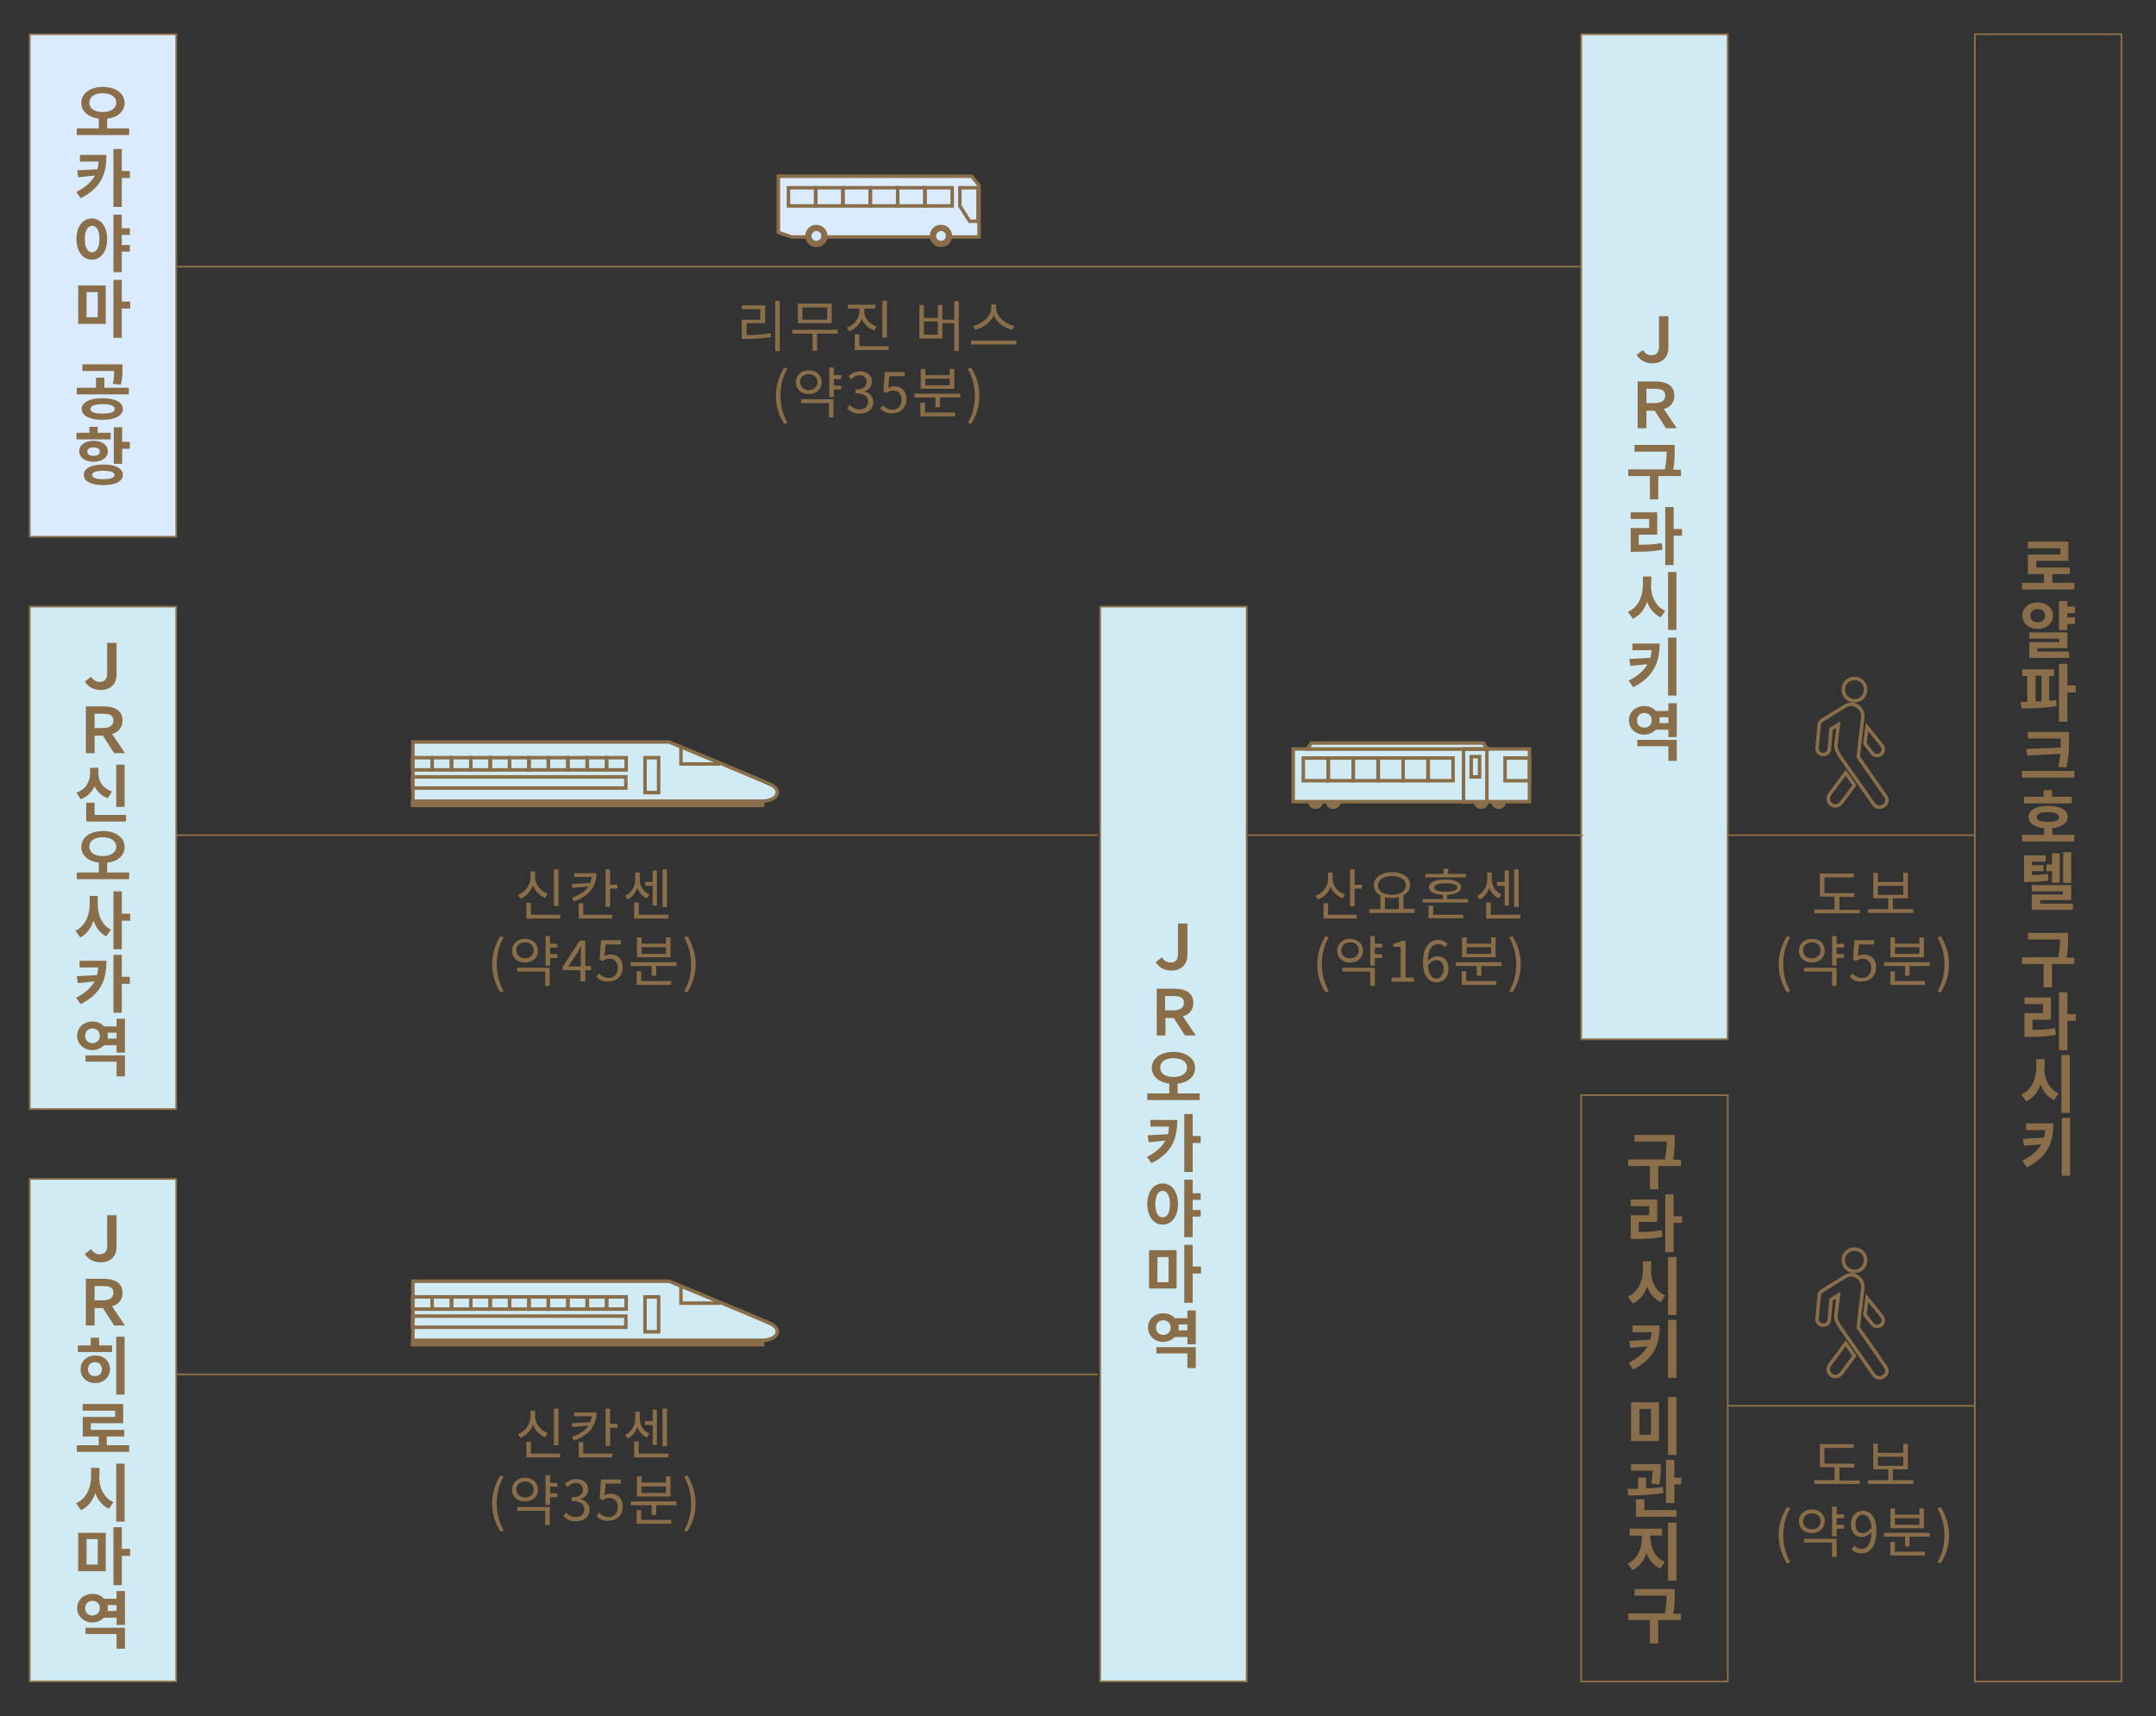 <?xml version="1.0" encoding="utf-8"?>
<!-- Generator: Adobe Illustrator 24.3.0, SVG Export Plug-In . SVG Version: 6.00 Build 0)  -->
<svg version="1.1" id="レイヤー_1" xmlns="http://www.w3.org/2000/svg" xmlns:xlink="http://www.w3.org/1999/xlink" x="0px"
	 y="0px" viewBox="0 0 617.7 491.8" style="enable-background:new 0 0 617.7 491.8;" xml:space="preserve">
<rect x="0" y="0" width="617.7" height="491.8" fill="#333333" stroke="none"/>
<style type="text/css">
	.st0{fill:#D0EBF3;stroke:#8A6E49;stroke-width:0.5;stroke-miterlimit:10;}
	.st1{fill:#DBEBFF;stroke:#8A6E49;stroke-width:0.5;stroke-miterlimit:10;}
	.st2{fill:#8A6E49;}
	.st3{fill:none;stroke:#8A6E49;stroke-width:0.5;stroke-miterlimit:10;}
	.st4{fill:#D0EBF3;stroke:#8A6E49;stroke-miterlimit:10;}
	.st5{fill:none;stroke:#8A6E49;stroke-miterlimit:10;}
	.st6{fill:#8A6E49;stroke:#8A6E49;stroke-miterlimit:10;}
	.st7{fill:#DBEBFF;stroke:#8A6E49;stroke-miterlimit:10;}
	.st8{fill:#FFFFFF;}
	.st9{fill:#D0EBFF;}
</style>
<rect x="453" y="9.8" class="st0" width="42" height="288"/>
<rect x="8.5" y="9.8" class="st1" width="42" height="144"/>
<g>
	<path class="st2" d="M37,36.8v1.9h-15v-1.9h6.3V34c-2.9-0.4-5-2-5-4.5c0-2.8,2.6-4.6,6.2-4.6c3.5,0,6.2,1.8,6.2,4.6
		c0,2.5-2.1,4.2-5,4.5v2.8H37z M29.4,32.1c2.3,0,3.9-1,3.9-2.7c0-1.7-1.6-2.7-3.9-2.7c-2.3,0-3.8,1-3.8,2.7
		C25.6,31.2,27.2,32.1,29.4,32.1z"/>
	<path class="st2" d="M30.5,44.3c0,5.1-1.2,9.4-7.4,12.5L21.9,55c2.7-1.4,4.3-2.9,5.3-4.7l-4.8,0.5l-0.3-2l5.8-0.3
		c0.2-0.7,0.3-1.4,0.3-2.2h-5.3v-1.9H30.5z M37.2,51h-2.3v8.3h-2.4V42.7h2.4v6.3h2.3V51z"/>
	<path class="st2" d="M30.7,68.5c0,3.7-1.9,5.9-4.4,5.9c-2.5,0-4.4-2.3-4.4-5.9c0-3.6,1.8-5.9,4.4-5.9
		C28.9,62.6,30.7,64.9,30.7,68.5z M28.5,68.5c0-2.4-0.8-3.8-2.1-3.8c-1.2,0-2.1,1.3-2.1,3.8c0,2.5,0.8,3.8,2.1,3.8
		C27.6,72.3,28.5,71,28.5,68.5z M34.9,67.3v2.9h2.3v1.9h-2.3v5.9h-2.4V61.5h2.4v3.9h2.3v1.9H34.9z"/>
	<path class="st2" d="M22.4,81.8h7.9v11h-7.9V81.8z M24.8,90.9H28v-7.2h-3.2V90.9z M37.3,88.4h-2.4v8.4h-2.4V80.2h2.4v6.2h2.4V88.4z
		"/>
	<path class="st2" d="M36.9,111.1v1.9H22v-1.9h5.5v-2.9h2.4v2.9H36.9z M35.2,117.2c0,1.9-2.3,3.1-5.9,3.1c-3.6,0-5.9-1.2-5.9-3.1
		c0-1.9,2.3-3.1,5.9-3.1C32.9,114.1,35.2,115.2,35.2,117.2z M32.3,110c0.4-1.5,0.4-2.6,0.4-3.7h-9.1v-1.9h11.5v1.4
		c0,1.3,0,2.7-0.5,4.4L32.3,110z M32.9,117.2c0-0.9-1.3-1.4-3.5-1.4c-2.2,0-3.5,0.5-3.5,1.4c0,0.9,1.3,1.3,3.5,1.3
		C31.6,118.5,32.9,118.1,32.9,117.2z"/>
	<path class="st2" d="M31.7,125.9h-9.8V124h3.7v-1.7H28v1.7h3.7V125.9z M26.8,132.3c-2.4,0-4.1-1.2-4.1-3c0-1.8,1.7-3,4.1-3
		c2.4,0,4.1,1.2,4.1,3C30.9,131.2,29.2,132.3,26.8,132.3z M35.2,136.1c0,1.8-2.1,2.9-5.6,2.9s-5.6-1.1-5.6-2.9c0-1.9,2.1-3,5.6-3
		S35.2,134.2,35.2,136.1z M26.8,130.6c1.1,0,1.8-0.4,1.8-1.2s-0.7-1.2-1.8-1.2c-1.1,0-1.8,0.4-1.8,1.2S25.8,130.6,26.8,130.6z
		 M32.8,136.1c0-0.8-1.1-1.2-3.2-1.2s-3.2,0.4-3.2,1.2c0,0.8,1.1,1.2,3.2,1.2S32.8,136.9,32.8,136.1z M37.2,126.7v1.9H35v4.3h-2.4
		v-10.5H35v4.2H37.2z"/>
</g>
<g>
	<rect x="315.2" y="173.8" class="st0" width="42" height="308"/>
	<g>
		<path class="st2" d="M335.7,278.1c-2.2,0-3.6-0.9-4.6-2.4l1.8-1.4c0.6,1,1.5,1.5,2.4,1.5c1.3,0,2.2-0.6,2.2-2.4v-8.8h2.7v9.1
			C340.2,276,338.7,278.1,335.7,278.1z"/>
		<path class="st2" d="M339.5,296.7l-3.2-5h-2.4v5h-2.5v-13.4h4.9c3.2,0,5.6,1,5.6,4.1c0,2-1.2,3.3-3,3.8l3.7,5.5H339.5z
			 M333.8,289.5h2.2c2.1,0,3.2-0.7,3.2-2.2c0-1.5-1.1-1.9-3.2-1.9h-2.2V289.5z"/>
		<path class="st2" d="M343.7,313.3v1.9h-15v-1.9h6.3v-2.8c-2.9-0.4-5-2-5-4.5c0-2.8,2.6-4.6,6.2-4.6c3.5,0,6.2,1.8,6.2,4.6
			c0,2.5-2.1,4.2-5,4.5v2.8H343.7z M336.2,308.6c2.3,0,3.9-1,3.9-2.7s-1.6-2.7-3.9-2.7c-2.3,0-3.8,1-3.8,2.7
			S333.9,308.6,336.2,308.6z"/>
		<path class="st2" d="M337.3,320.8c0,5.1-1.2,9.4-7.4,12.5l-1.3-1.8c2.7-1.4,4.3-2.9,5.3-4.7l-4.8,0.5l-0.3-2l5.8-0.3
			c0.2-0.7,0.3-1.4,0.3-2.2h-5.3v-1.9H337.3z M344,327.5h-2.3v8.3h-2.4v-16.6h2.4v6.3h2.3V327.5z"/>
		<path class="st2" d="M337.5,345c0,3.7-1.9,5.9-4.4,5.9c-2.5,0-4.4-2.3-4.4-5.9c0-3.6,1.8-5.9,4.4-5.9
			C335.7,339.1,337.5,341.4,337.5,345z M335.2,345c0-2.4-0.8-3.8-2.1-3.8c-1.2,0-2.1,1.3-2.1,3.8c0,2.5,0.8,3.8,2.1,3.8
			C334.4,348.8,335.2,347.5,335.2,345z M341.7,343.8v2.9h2.3v1.9h-2.3v5.9h-2.4V338h2.4v3.9h2.3v1.9H341.7z"/>
		<path class="st2" d="M329.2,358.2h7.9v11h-7.9V358.2z M331.6,367.4h3.2v-7.2h-3.2V367.4z M344.1,364.9h-2.4v8.4h-2.4v-16.6h2.4
			v6.2h2.4V364.9z"/>
		<path class="st2" d="M342.6,375.4v9.8h-2.4v-2.1h-3.6c-0.8,0.8-2,1.4-3.3,1.4c-2.4,0-4.4-1.7-4.4-4.1c0-2.4,1.9-4.1,4.4-4.1
			c1.3,0,2.5,0.5,3.3,1.4h3.6v-2.2H342.6z M335.4,380.4c0-1.3-0.9-2.1-2.1-2.1c-1.2,0-2.1,0.8-2.1,2.1c0,1.3,0.9,2.1,2.1,2.1
			C334.5,382.5,335.4,381.7,335.4,380.4z M331.3,386h11.3v6h-2.4v-4.2h-8.9V386z M340.2,381.2v-1.7h-2.6c0.1,0.3,0.1,0.5,0.1,0.8
			c0,0.3,0,0.6-0.1,0.9H340.2z"/>
	</g>
</g>
<g>
	<g>
		<path class="st2" d="M481.5,334.1h-6.4v6.7h-2.4v-6.7h-6.2v-1.9H477c0.4-2.1,0.5-3.7,0.5-5.1h-9.2v-1.9h11.5v1.5
			c0,1.5,0,3.2-0.4,5.6h2.2V334.1z"/>
		<path class="st2" d="M469.6,353c2.4,0,4.3-0.1,6.5-0.5l0.2,1.9c-2.5,0.5-4.8,0.6-7.7,0.6h-1.4v-6.8h5.3v-2.6h-5.3v-1.9h7.6v6.4
			h-5.3V353z M481.9,350.4h-2.4v8.4h-2.4v-16.6h2.4v6.3h2.4V350.4z"/>
		<path class="st2" d="M473,363.9c0,3.1,1.3,6.1,4.1,7.3l-1.3,1.9c-1.9-0.9-3.2-2.5-3.9-4.5c-0.7,2.2-2.1,4-4.1,4.9l-1.4-2
			c2.9-1.2,4.3-4.4,4.3-7.7v-2.4h2.4V363.9z M480.3,360.2v16.6h-2.4v-16.6H480.3z"/>
		<path class="st2" d="M475.5,379.8c0,5.1-1.4,9.5-7.6,12.6l-1.3-1.9c2.7-1.4,4.4-2.9,5.4-4.7l-4.9,0.4l-0.3-2l6-0.3
			c0.2-0.7,0.3-1.4,0.4-2.2h-5.5v-1.9H475.5z M480.3,378.2v16.6h-2.4v-16.6H480.3z"/>
		<path class="st2" d="M475.3,401.8v11.1h-8v-11.1H475.3z M469.7,403.7v7.4h3.3v-7.4H469.7z M480.3,400.3v16.6h-2.4v-16.6H480.3z"/>
		<path class="st2" d="M476.6,427.8c-3.4,0.6-7.3,0.7-10.1,0.7l-0.2-1.9c0.9,0,1.9,0,3,0v-3.2h2.3v3.1c1.6-0.1,3.3-0.2,4.8-0.4
			L476.6,427.8z M473.1,425.1c0.3-1.5,0.3-2.8,0.4-3.7h-6.2v-1.9h8.5v1c0,1.2,0,2.8-0.4,4.9L473.1,425.1z M471.1,432.7h9.2v1.9
			h-11.6v-5h2.4V432.7z M481.7,423.3v2h-2v5.4h-2.4v-12.4h2.4v5.1H481.7z"/>
		<path class="st2" d="M472.9,440.8c0,2.7,1.3,5.6,4.1,6.7l-1.3,1.9c-1.9-0.8-3.2-2.4-4-4.4c-0.7,2.2-2.1,4-4,4.9l-1.4-1.9
			c2.8-1.2,4.1-4.3,4.1-7.1v-0.9h-3.5v-2h9.3v2h-3.4V440.8z M480.3,436.3v16.6h-2.4v-16.6H480.3z"/>
		<path class="st2" d="M481.5,464.2h-6.4v6.7h-2.4v-6.7h-6.2v-1.9H477c0.4-2.1,0.5-3.7,0.5-5.1h-9.2v-1.9h11.5v1.5
			c0,1.5,0,3.2-0.4,5.6h2.2V464.2z"/>
	</g>
	<rect x="453" y="313.8" class="st3" width="42" height="168"/>
</g>
<g>
	<rect x="8.5" y="337.8" class="st0" width="42" height="144"/>
	<g>
		<path class="st2" d="M28.9,361.7c-2.2,0-3.6-0.9-4.6-2.4l1.8-1.4c0.6,1,1.5,1.5,2.4,1.5c1.3,0,2.2-0.6,2.2-2.4v-8.8h2.7v9.1
			C33.4,359.6,32,361.7,28.9,361.7z"/>
		<path class="st2" d="M32.7,379.8l-3.2-5h-2.4v5h-2.5v-13.4h4.9c3.2,0,5.6,1,5.6,4.1c0,2-1.2,3.3-3,3.8l3.7,5.5H32.7z M27.1,372.6
			h2.2c2.1,0,3.2-0.7,3.2-2.2c0-1.5-1.1-1.9-3.2-1.9h-2.2V372.6z"/>
		<path class="st2" d="M28.4,385.5h3.7v1.9h-9.8v-1.9H26v-2.2h2.4V385.5z M31.5,392.3c0,2.3-1.8,4-4.2,4c-2.4,0-4.2-1.6-4.2-4
			c0-2.3,1.8-3.9,4.2-3.9C29.7,388.3,31.5,390,31.5,392.3z M29.2,392.3c0-1.2-0.8-2-2-2c-1.2,0-2,0.8-2,2c0,1.3,0.8,2,2,2
			C28.4,394.3,29.2,393.6,29.2,392.3z M35.7,383v16.6h-2.4V383H35.7z"/>
		<path class="st2" d="M37,414.1v1.9h-15v-1.9h6.3v-2.5h-4.6V406h9.3v-1.8h-9.3v-1.9h11.6v5.5H26v1.9h9.6v1.9h-5v2.5H37z"/>
		<path class="st2" d="M28.4,423.1c0,3.1,1.3,6.1,4.1,7.3l-1.3,1.9c-1.9-0.9-3.2-2.5-3.9-4.5c-0.7,2.2-2.1,4-4.1,4.9l-1.4-2
			c2.9-1.2,4.3-4.4,4.3-7.7v-2.4h2.4V423.1z M35.7,419.4V436h-2.4v-16.6H35.7z"/>
		<path class="st2" d="M22.4,439.2h7.9v11h-7.9V439.2z M24.8,448.3H28V441h-3.2V448.3z M37.3,445.8h-2.4v8.4h-2.4v-16.6h2.4v6.2h2.4
			V445.8z"/>
		<path class="st2" d="M35.8,455.8v9.8h-2.4v-2.1h-3.6c-0.8,0.8-2,1.4-3.3,1.4c-2.4,0-4.4-1.7-4.4-4.1c0-2.4,1.9-4.1,4.4-4.1
			c1.4,0,2.5,0.5,3.3,1.4h3.6v-2.2H35.8z M28.6,460.8c0-1.3-0.9-2.1-2.1-2.1c-1.2,0-2.1,0.8-2.1,2.1c0,1.3,0.9,2.1,2.1,2.1
			C27.7,462.8,28.6,462.1,28.6,460.8z M24.5,466.4h11.3v6h-2.4v-4.2h-8.9V466.4z M33.4,461.6v-1.7h-2.6c0.1,0.3,0.1,0.5,0.1,0.8
			c0,0.3,0,0.6-0.1,0.9H33.4z"/>
	</g>
</g>
<g>
	<rect x="8.5" y="173.8" class="st0" width="42" height="144"/>
	<g>
		<path class="st2" d="M28.9,197.7c-2.2,0-3.6-0.9-4.6-2.4l1.8-1.4c0.6,1,1.5,1.5,2.4,1.5c1.3,0,2.2-0.6,2.2-2.4v-8.8h2.7v9.1
			C33.4,195.6,32,197.7,28.9,197.7z"/>
		<path class="st2" d="M32.7,215.8l-3.2-5h-2.4v5h-2.5v-13.4h4.9c3.2,0,5.6,1,5.6,4.1c0,2-1.2,3.3-3,3.8l3.7,5.5H32.7z M27.1,208.6
			h2.2c2.1,0,3.2-0.7,3.2-2.2c0-1.5-1.1-1.9-3.2-1.9h-2.2V208.6z"/>
		<path class="st2" d="M30.9,228.7c-1.8-0.6-3.1-1.9-3.8-3.4c-0.8,1.7-2.1,3-4,3.7l-1.2-1.9c2.8-0.9,3.9-3.3,3.9-5.5V220h2.4v1.6
			c0,2.2,1.2,4.3,3.9,5.2L30.9,228.7z M36.1,233.5v1.9H24.7V230h2.4v3.5H36.1z M35.7,231.2h-2.4v-12.1h2.4V231.2z"/>
		<path class="st2" d="M37,250v1.9h-15V250h6.3v-2.8c-2.9-0.4-5-2-5-4.5c0-2.8,2.6-4.6,6.2-4.6c3.5,0,6.2,1.8,6.2,4.6
			c0,2.5-2.1,4.2-5,4.5v2.8H37z M29.4,245.3c2.3,0,3.9-1,3.9-2.7s-1.6-2.7-3.9-2.7c-2.3,0-3.8,1-3.8,2.7S27.2,245.3,29.4,245.3z"/>
		<path class="st2" d="M28,259.1c0,3,1.2,6,3.8,7.3l-1.4,1.9c-1.7-0.9-2.9-2.5-3.6-4.5c-0.7,2.1-2,3.9-3.8,4.8l-1.4-1.9
			c2.8-1.3,4.1-4.5,4.1-7.6v-2.4H28V259.1z M37.3,263.8h-2.4v8.2h-2.4v-16.6h2.4v6.4h2.4V263.8z"/>
		<path class="st2" d="M30.5,275.2c0,5.1-1.2,9.4-7.4,12.5l-1.3-1.8c2.7-1.4,4.3-2.9,5.3-4.7l-4.8,0.5l-0.3-2l5.8-0.3
			c0.2-0.7,0.3-1.4,0.3-2.2h-5.3v-1.9H30.5z M37.2,281.9h-2.3v8.3h-2.4v-16.6h2.4v6.3h2.3V281.9z"/>
		<path class="st2" d="M35.8,291.8v9.8h-2.4v-2.1h-3.6c-0.8,0.8-2,1.4-3.3,1.4c-2.4,0-4.4-1.7-4.4-4.1c0-2.4,1.9-4.1,4.4-4.1
			c1.4,0,2.5,0.5,3.3,1.4h3.6v-2.2H35.8z M28.6,296.8c0-1.3-0.9-2.1-2.1-2.1c-1.2,0-2.1,0.8-2.1,2.1c0,1.3,0.9,2.1,2.1,2.1
			C27.7,298.8,28.6,298.1,28.6,296.8z M24.5,302.4h11.3v6h-2.4v-4.2h-8.9V302.4z M33.4,297.6v-1.7h-2.6c0.1,0.3,0.1,0.5,0.1,0.8
			c0,0.3,0,0.6-0.1,0.9H33.4z"/>
	</g>
</g>
<g>
	<path class="st2" d="M473.5,104.1c-2.2,0-3.6-0.9-4.6-2.4l1.8-1.4c0.6,1,1.5,1.5,2.4,1.5c1.3,0,2.2-0.6,2.2-2.4v-8.8h2.7v9.1
		C478,102,476.5,104.1,473.5,104.1z"/>
	<path class="st2" d="M477.3,122.7l-3.2-5h-2.4v5h-2.5v-13.4h4.9c3.2,0,5.6,1,5.6,4.1c0,2-1.2,3.3-3,3.8l3.7,5.5H477.3z
		 M471.7,115.5h2.2c2.1,0,3.2-0.7,3.2-2.2c0-1.5-1.1-1.9-3.2-1.9h-2.2V115.5z"/>
	<path class="st2" d="M481.5,136.4h-6.4v6.7h-2.4v-6.7h-6.2v-1.9H477c0.4-2.1,0.5-3.7,0.5-5.1h-9.2v-1.9h11.5v1.5
		c0,1.5,0,3.2-0.4,5.6h2.2V136.4z"/>
	<path class="st2" d="M469.6,156.1c2.4,0,4.3-0.1,6.5-0.5l0.2,1.9c-2.5,0.5-4.8,0.6-7.7,0.6h-1.4v-6.8h5.3v-2.6h-5.3v-1.9h7.6v6.4
		h-5.3V156.1z M481.9,153.5h-2.4v8.4h-2.4v-16.6h2.4v6.3h2.4V153.5z"/>
	<path class="st2" d="M473,167.7c0,3.1,1.3,6.1,4.1,7.3l-1.3,1.9c-1.9-0.9-3.2-2.5-3.9-4.5c-0.7,2.2-2.1,4-4.1,4.9l-1.4-2
		c2.9-1.2,4.3-4.4,4.3-7.7v-2.4h2.4V167.7z M480.3,163.9v16.6h-2.4v-16.6H480.3z"/>
	<path class="st2" d="M475.5,184.3c0,5.1-1.4,9.5-7.6,12.6l-1.3-1.9c2.7-1.3,4.4-2.9,5.4-4.7l-4.9,0.5l-0.3-2l6-0.3
		c0.2-0.7,0.3-1.4,0.4-2.2h-5.5v-1.9H475.5z M480.3,182.7v16.6h-2.4v-16.6H480.3z"/>
	<path class="st2" d="M480.4,201.4v9.8H478v-2.1h-3.6c-0.8,0.8-2,1.4-3.3,1.4c-2.4,0-4.4-1.7-4.4-4.1c0-2.4,1.9-4.1,4.4-4.1
		c1.4,0,2.5,0.5,3.3,1.4h3.6v-2.2H480.4z M473.2,206.4c0-1.3-0.9-2.1-2.1-2.1c-1.2,0-2.1,0.8-2.1,2.1c0,1.3,0.9,2.1,2.1,2.1
		C472.3,208.5,473.2,207.7,473.2,206.4z M469.1,212h11.3v6H478v-4.2h-8.9V212z M478,207.2v-1.7h-2.6c0.1,0.3,0.1,0.5,0.1,0.8
		c0,0.3,0,0.6-0.1,0.9H478z"/>
</g>
<g>
	<g>
		<path class="st2" d="M594.3,167v1.9h-15V167h6.3v-2.5H581v-5.6h9.3v-1.8H581v-1.9h11.6v5.5h-9.2v1.9h9.6v1.9h-5v2.5H594.3z"/>
		<path class="st2" d="M583.8,180.2c-2.5,0-4.4-1.6-4.4-3.8c0-2.2,1.9-3.8,4.4-3.8c2.5,0,4.4,1.6,4.4,3.8
			C588.2,178.6,586.3,180.2,583.8,180.2z M583.8,186.7h9v1.8h-11.4V184h8.6v-1h-8.6v-1.8h10.9v4.5h-8.6V186.7z M583.8,178.3
			c1.2,0,2.1-0.7,2.1-1.9c0-1.2-0.9-1.9-2.1-1.9s-2.1,0.7-2.1,1.9C581.7,177.6,582.6,178.3,583.8,178.3z M592.3,175.7v1.2h2.2v1.9
			h-2.2v1.7h-2.4v-8.3h2.4v1.6h2.2v1.9H592.3z"/>
		<path class="st2" d="M587.2,200.8c0.6-0.1,1.3-0.1,1.9-0.2l0.1,1.7c-3.4,0.6-7.1,0.7-10,0.7l-0.3-1.9c0.6,0,1.2,0,1.9,0v-7.4h-1.4
			v-1.9h9.1v1.9h-1.4V200.8z M583.2,201c0.6,0,1.1,0,1.7-0.1v-7.3h-1.7V201z M594.7,198.4h-2.4v8.4h-2.4v-16.6h2.4v6.2h2.4V198.4z"
			/>
		<path class="st2" d="M594.3,220.9v1.9h-15v-1.9H594.3z M590.4,214.2c0-0.9,0-1.8,0-2.6v0H581v-1.9h11.8v1.9c0,2.4,0,4.7-0.8,8.3
			l-2.3-0.2c0.3-1.4,0.5-2.6,0.6-3.7l-9.5,0.5l-0.3-1.9L590.4,214.2z"/>
		<path class="st2" d="M594.3,239.2v1.9h-15v-1.9h6.3v-1.9c-2.8-0.3-4.4-1.4-4.4-3.2c0-2,2.2-3.2,5.6-3.2c3.5,0,5.6,1.2,5.6,3.2
			c0,1.8-1.7,2.9-4.4,3.2v1.9H594.3z M593.6,230.2h-13.7v-1.9h5.6v-1.9h2.4v1.9h5.7V230.2z M586.7,235.5c2.1,0,3.2-0.4,3.2-1.4
			c0-0.9-1.1-1.4-3.2-1.4c-2.1,0-3.2,0.5-3.2,1.4C583.6,235.1,584.7,235.5,586.7,235.5z"/>
		<path class="st2" d="M586.9,252.3c-1.9,0.3-3.5,0.4-5.9,0.4h-1.1v-7.6h6.2v1.8h-4v1h3.4v1.7h-3.4v1.1c1.7,0,3-0.1,4.6-0.3
			L586.9,252.3z M593.9,258.9v1.8h-11.8v-4.4h8.9v-0.9h-8.9v-1.8h11.3v4.3h-8.9v1H593.9z M587.9,249.6h-1.6v-1.9h1.6v-3.2h2.2v8.4
			h-2.2V249.6z M593.4,253h-2.3v-8.8h2.3V253z"/>
		<path class="st2" d="M594.3,276.2h-6.4v6.7h-2.4v-6.7h-6.2v-1.9h10.4c0.4-2.1,0.5-3.7,0.5-5.1H581v-1.9h11.5v1.5
			c0,1.5,0,3.2-0.4,5.6h2.2V276.2z"/>
		<path class="st2" d="M582.3,295.1c2.4,0,4.3-0.1,6.5-0.5l0.2,1.9c-2.5,0.5-4.8,0.6-7.7,0.6H580v-6.8h5.3v-2.6h-5.3v-1.9h7.6v6.4
			h-5.3V295.1z M594.7,292.5h-2.4v8.4h-2.4v-16.6h2.4v6.3h2.4V292.5z"/>
		<path class="st2" d="M585.7,306c0,3.1,1.3,6.1,4.1,7.3l-1.3,1.9c-1.9-0.9-3.2-2.5-3.9-4.5c-0.7,2.2-2.1,4-4.1,4.9l-1.4-2
			c2.9-1.2,4.3-4.4,4.3-7.7v-2.4h2.4V306z M593,302.3v16.6h-2.4v-16.6H593z"/>
		<path class="st2" d="M588.3,321.9c0,5.1-1.4,9.5-7.6,12.6l-1.3-1.9c2.7-1.4,4.4-2.9,5.4-4.7l-4.9,0.4l-0.3-2l6-0.3
			c0.2-0.7,0.3-1.4,0.4-2.2h-5.5v-1.9H588.3z M593.1,320.3v16.6h-2.4v-16.6H593.1z"/>
	</g>
	<rect x="565.8" y="9.8" class="st3" width="42" height="472"/>
</g>
<g>
	<path class="st2" d="M213.8,96c2.4,0,4.5-0.1,7-0.5l0.1,1.1c-2.6,0.4-4.8,0.5-7.2,0.5h-1.2v-5.5h5.3v-3h-5.3v-1.1h6.7v5.1h-5.3V96z
		 M223.4,86.2v14.4h-1.3V86.2H223.4z"/>
	<path class="st2" d="M240,95.6h-5.9v4.9h-1.3v-4.9H227v-1.1h13V95.6z M238.3,92.6h-9.7V87h9.7V92.6z M237,88.1h-7.1v3.5h7.1V88.1z"
		/>
	<path class="st2" d="M250.5,94.7c-1.6-0.6-3-1.8-3.6-3.3c-0.6,1.6-1.9,2.9-3.6,3.5l-0.7-1c2.2-0.8,3.6-2.6,3.6-4.7v-0.8h-3.3v-1.1
		h7.9v1.1h-3.2v0.8c0,1.9,1.5,3.7,3.6,4.4L250.5,94.7z M254.6,99.2v1.1h-9.7v-4.5h1.3v3.4H254.6z M254.1,96.7h-1.3V86.2h1.3V96.7z"
		/>
	<path class="st2" d="M274.7,86.2v14.4h-1.3v-8H270V97h-6.6v-9.6h1.3v3.7h4v-3.7h1.3v4.2h3.4v-5.3H274.7z M268.7,92.1h-4v3.8h4V92.1
		z"/>
	<path class="st2" d="M291.2,97.6v1.1h-13v-1.1H291.2z M290,94.5c-2.2-0.5-4.4-2-5.3-4.1c-0.9,2.1-3.2,3.6-5.3,4.1l-0.6-1.1
		c2.5-0.5,5.2-2.7,5.2-5.1v-1.1h1.4v1.1c0,2.4,2.7,4.6,5.2,5.1L290,94.5z"/>
	<path class="st2" d="M222.3,113.4c0-3.1,0.9-5.7,2.4-8.1l0.9,0.4c-1.4,2.3-2,5-2,7.7c0,2.7,0.7,5.4,2,7.7l-0.9,0.4
		C223.2,119.2,222.3,116.6,222.3,113.4z"/>
	<path class="st2" d="M231.7,112.9c-2.2,0-3.7-1.4-3.7-3.4c0-2,1.6-3.4,3.7-3.4c2.2,0,3.7,1.4,3.7,3.4
		C235.5,111.5,233.9,112.9,231.7,112.9z M231.7,111.8c1.4,0,2.5-0.9,2.5-2.3c0-1.4-1-2.3-2.5-2.3c-1.4,0-2.5,0.9-2.5,2.3
		C229.3,110.8,230.3,111.8,231.7,111.8z M229.5,114.4h9.3v5.2h-1.3v-4.1h-8V114.4z M238.9,108.5v2h2.1v1.1h-2.1v2.2h-1.3v-8.5h1.3
		v2.2h2.1v1.1H238.9z"/>
	<path class="st2" d="M242.7,117l0.7-1c0.7,0.7,1.6,1.3,2.9,1.3c1.4,0,2.4-0.8,2.4-2.2c0-1.4-0.9-2.4-3.6-2.4v-1.1
		c2.4,0,3.2-1,3.2-2.2c0-1.1-0.8-1.9-2-1.9c-0.9,0-1.8,0.5-2.4,1.2l-0.8-0.9c0.9-0.8,1.9-1.4,3.3-1.4c2,0,3.4,1.1,3.4,2.9
		c0,1.4-0.8,2.4-2.1,2.8v0.1c1.4,0.3,2.5,1.4,2.5,3c0,2.1-1.7,3.3-3.8,3.3C244.6,118.6,243.5,117.8,242.7,117z"/>
	<path class="st2" d="M252.2,117.1l0.7-1c0.7,0.7,1.5,1.3,2.9,1.3c1.4,0,2.5-1.1,2.5-2.8c0-1.7-1-2.7-2.4-2.7c-0.8,0-1.3,0.2-2,0.7
		l-0.8-0.5l0.4-5.5h5.7v1.2h-4.4l-0.3,3.4c0.5-0.3,1-0.5,1.7-0.5c2,0,3.5,1.2,3.5,3.7s-1.9,4-3.8,4
		C254.1,118.6,253,117.8,252.2,117.1z"/>
	<path class="st2" d="M275.1,112.8v1.1h-5.8v2.8H268v-2.8h-6v-1.1H275.1z M265,118.2h8.6v1.1h-9.9v-3.9h1.3V118.2z M273.4,111.4
		h-9.6v-5.7h1.3v1.8h7v-1.8h1.3V111.4z M272.1,108.5h-7v1.9h7V108.5z"/>
	<path class="st2" d="M277.3,121.1c1.4-2.3,2-5,2-7.7c0-2.7-0.7-5.4-2-7.7l0.9-0.4c1.5,2.4,2.4,5,2.4,8.1c0,3.2-0.9,5.7-2.4,8.1
		L277.3,121.1z"/>
</g>
<line class="st3" x1="50.5" y1="76.4" x2="453" y2="76.4"/>
<g>
	<path class="st2" d="M384.7,257.4c-1.6-0.6-2.9-1.8-3.5-3.3c-0.6,1.7-1.9,3-3.6,3.6l-0.7-1c2.2-0.8,3.6-2.7,3.6-4.9V250h1.3v1.8
		c0,2,1.4,3.8,3.5,4.5L384.7,257.4z M380.5,262.1h8.2v1.1h-9.5v-4.4h1.3V262.1z M390.2,253.5v1.1h-2.1v5.1h-1.3v-10.6h1.3v4.4H390.2
		z"/>
	<path class="st2" d="M405.3,260.5v1.1h-13v-1.1h3.2v-3.9c-1.2-0.6-1.9-1.7-1.9-3c0-2.2,2.2-3.7,5.2-3.7c3.1,0,5.2,1.4,5.2,3.7
		c0,1.3-0.7,2.3-1.9,2.9v3.9H405.3z M394.8,253.7c0,1.6,1.6,2.7,4,2.7s4-1.1,4-2.7c0-1.6-1.7-2.7-4-2.7S394.8,252.1,394.8,253.7z
		 M396.8,260.5h4v-3.4c-0.6,0.1-1.3,0.2-2,0.2c-0.7,0-1.4-0.1-2-0.2V260.5z"/>
	<path class="st2" d="M420.6,257.6v1h-13v-1h5.8v-1.2c-2.5-0.1-4-0.9-4-2.2c0-1.4,1.7-2.2,4.6-2.2c2.9,0,4.6,0.8,4.6,2.2
		c0,1.3-1.5,2.1-4,2.2v1.2H420.6z M419.9,251.4h-11.5v-1h5.2v-1.5h1.3v1.5h5.1V251.4z M410.6,262.1h8.6v1h-9.9v-3.6h1.3V262.1z
		 M414.2,255.5c2.1,0,3.3-0.4,3.3-1.2s-1.2-1.2-3.3-1.2c-2.1,0-3.3,0.4-3.3,1.2S412,255.5,414.2,255.5z"/>
	<path class="st2" d="M429.4,257.4c-1.3-0.6-2.2-1.7-2.7-3c-0.5,1.4-1.5,2.7-2.8,3.3l-0.7-1c1.9-0.9,2.9-2.9,2.9-4.6v-2.1h1.3v2.1
		c0,1.7,1,3.4,2.8,4.2L429.4,257.4z M435.6,262.1v1.1h-9.8v-4.6h1.3v3.5H435.6z M431.1,253.8h-2.2v-1.1h2.2v-3.3h1.2v10.1h-1.2
		V253.8z M435.1,259.9h-1.3v-10.8h1.3V259.9z"/>
	<path class="st2" d="M377.4,276.3c0-3.1,0.9-5.7,2.4-8.1l0.9,0.4c-1.4,2.3-2,5-2,7.7c0,2.7,0.7,5.4,2,7.7l-0.9,0.4
		C378.2,282,377.4,279.4,377.4,276.3z"/>
	<path class="st2" d="M386.8,275.8c-2.2,0-3.7-1.4-3.7-3.4c0-2,1.6-3.4,3.7-3.4c2.2,0,3.7,1.4,3.7,3.4
		C390.5,274.4,389,275.8,386.8,275.8z M386.8,274.6c1.4,0,2.5-0.9,2.5-2.3c0-1.4-1-2.3-2.5-2.3c-1.4,0-2.5,0.9-2.5,2.3
		C384.3,273.7,385.4,274.6,386.8,274.6z M384.6,277.3h9.3v5.2h-1.3v-4.1h-8V277.3z M393.9,271.4v2h2.1v1.1h-2.1v2.2h-1.3v-8.5h1.3
		v2.2h2.1v1.1H393.9z"/>
	<path class="st2" d="M398.7,280.1h2.6v-8.8h-2.1v-0.9c1-0.2,1.8-0.5,2.4-0.8h1.1v10.5h2.4v1.2h-6.4V280.1z"/>
	<path class="st2" d="M414,271.4c-0.5-0.6-1.2-0.9-1.9-0.9c-1.6,0-3,1.2-3,4.9c0.7-0.9,1.7-1.4,2.7-1.4c2,0,3.2,1.2,3.2,3.7
		c0,2.3-1.5,3.8-3.4,3.8c-2.3,0-3.9-1.9-3.9-5.8c0-4.6,2.1-6.4,4.3-6.4c1.2,0,2.1,0.5,2.7,1.2L414,271.4z M413.6,277.7
		c0-1.6-0.7-2.6-2.1-2.6c-0.7,0-1.6,0.4-2.4,1.5c0.2,2.4,1.1,3.8,2.5,3.8C412.7,280.3,413.6,279.3,413.6,277.7z"/>
	<path class="st2" d="M430.2,275.7v1.1h-5.8v2.8h-1.3v-2.8h-6v-1.1H430.2z M420.1,281.1h8.6v1.1h-9.9v-3.9h1.3V281.1z M428.5,274.3
		h-9.6v-5.7h1.3v1.8h7v-1.8h1.3V274.3z M427.2,271.4h-7v1.9h7V271.4z"/>
	<path class="st2" d="M432.4,284c1.4-2.3,2-5,2-7.7c0-2.7-0.7-5.4-2-7.7l0.9-0.4c1.5,2.4,2.4,5,2.4,8.1c0,3.2-0.9,5.7-2.4,8.1
		L432.4,284z"/>
</g>
<line class="st3" x1="357.5" y1="239.3" x2="453.5" y2="239.3"/>
<g>
	<g>
		<g>
			<path class="st2" d="M156.2,257.3c-1.6-0.6-2.9-1.9-3.5-3.6c-0.6,1.7-1.9,3.1-3.6,3.8l-0.7-1.1c2.2-0.8,3.6-2.9,3.6-5.2v-1.5h1.3
				v1.5c0,2.2,1.5,4.1,3.6,4.9L156.2,257.3z M160.5,262.1v1.1h-9.7v-4.5h1.3v3.4H160.5z M160,259.6h-1.3v-10.5h1.3V259.6z"/>
			<path class="st2" d="M170.9,250.2c0,3.7-2,6.5-6.5,8.1l-0.5-1.1c2.3-0.8,3.9-1.9,4.7-3.2l-4.6,0.4l-0.2-1.1l5.3-0.3
				c0.2-0.5,0.4-1.1,0.4-1.7h-5v-1.1H170.9z M167.1,262.1h8.3v1.1h-9.6v-4.4h1.3V262.1z M176.9,253.5v1.1h-2.1v5.2h-1.3v-10.7h1.3
				v4.4H176.9z"/>
			<path class="st2" d="M185.3,257.4c-1.3-0.6-2.2-1.7-2.7-3c-0.5,1.4-1.5,2.7-2.8,3.3l-0.7-1c1.9-0.9,2.9-2.9,2.9-4.6v-2.1h1.3v2.1
				c0,1.7,1,3.4,2.8,4.2L185.3,257.4z M191.5,262.1v1.1h-9.8v-4.6h1.3v3.5H191.5z M187,253.8h-2.2v-1.1h2.2v-3.3h1.2v10.1H187V253.8
				z M191.1,259.9h-1.3v-10.8h1.3V259.9z"/>
			<path class="st2" d="M141,276.3c0-3.1,0.9-5.7,2.4-8.1l0.9,0.4c-1.4,2.3-2,5-2,7.7c0,2.7,0.7,5.4,2,7.7l-0.9,0.4
				C141.9,282,141,279.4,141,276.3z"/>
			<path class="st2" d="M150.4,275.8c-2.2,0-3.7-1.4-3.7-3.4c0-2,1.6-3.4,3.7-3.4c2.2,0,3.7,1.4,3.7,3.4
				C154.2,274.4,152.6,275.8,150.4,275.8z M150.4,274.6c1.4,0,2.5-0.9,2.5-2.3c0-1.4-1-2.3-2.5-2.3c-1.4,0-2.5,0.9-2.5,2.3
				C148,273.7,149,274.6,150.4,274.6z M148.2,277.3h9.3v5.2h-1.3v-4.1h-8V277.3z M157.6,271.4v2h2.1v1.1h-2.1v2.2h-1.3v-8.5h1.3v2.2
				h2.1v1.1H157.6z"/>
			<path class="st2" d="M169.3,278h-1.6v3.2h-1.4V278h-5.1v-1l4.9-7.5h1.6v7.3h1.6V278z M166.4,276.9v-3.6c0-0.6,0.1-1.5,0.1-2.1
				h-0.1c-0.3,0.6-0.6,1.2-0.9,1.7l-2.7,4H166.4z"/>
			<path class="st2" d="M170.9,279.9l0.7-1c0.7,0.7,1.5,1.3,2.9,1.3c1.4,0,2.5-1.1,2.5-2.8c0-1.7-1-2.7-2.4-2.7
				c-0.8,0-1.3,0.2-2,0.7l-0.8-0.5l0.4-5.5h5.7v1.2h-4.4l-0.3,3.4c0.5-0.3,1-0.5,1.7-0.5c2,0,3.5,1.2,3.5,3.7c0,2.6-1.9,4-3.8,4
				C172.8,281.5,171.7,280.7,170.9,279.9z"/>
			<path class="st2" d="M193.8,275.7v1.1h-5.8v2.8h-1.3v-2.8h-6v-1.1H193.8z M183.7,281.1h8.6v1.1h-9.9v-3.9h1.3V281.1z
				 M192.1,274.3h-9.6v-5.7h1.3v1.8h7v-1.8h1.3V274.3z M190.8,271.4h-7v1.9h7V271.4z"/>
			<path class="st2" d="M196,284c1.4-2.3,2-5,2-7.7c0-2.7-0.7-5.4-2-7.7l0.9-0.4c1.5,2.4,2.4,5,2.4,8.1c0,3.2-0.9,5.7-2.4,8.1
				L196,284z"/>
		</g>
	</g>
	<line class="st3" x1="50.5" y1="239.3" x2="314.5" y2="239.3"/>
	<g>
		<path class="st4" d="M217.7,229.6c-3.6,0-99.4,0-99.4,0v-17h73.4c0,0,26.2,10.8,29.1,12.2C224.1,226.3,223.2,229.6,217.7,229.6z"
			/>
		<rect x="118.2" y="222.6" class="st5" width="61.1" height="3.2"/>
		<polyline class="st5" points="195.1,214 195.1,218.9 206.4,218.9 		"/>
		<rect x="184.8" y="217.1" class="st5" width="3.9" height="10"/>
		<rect x="118.2" y="217.1" class="st5" width="5.6" height="3.5"/>
		<rect x="123.8" y="217.1" class="st5" width="5.6" height="3.5"/>
		<rect x="129.3" y="217.1" class="st5" width="5.6" height="3.5"/>
		<rect x="134.9" y="217.1" class="st5" width="5.6" height="3.5"/>
		<rect x="140.4" y="217.1" class="st5" width="5.6" height="3.5"/>
		<rect x="146" y="217.1" class="st5" width="5.6" height="3.5"/>
		<rect x="151.5" y="217.1" class="st5" width="5.6" height="3.5"/>
		<rect x="157.1" y="217.1" class="st5" width="5.6" height="3.5"/>
		<rect x="162.7" y="217.1" class="st5" width="5.6" height="3.5"/>
		<rect x="168.2" y="217.1" class="st5" width="5.6" height="3.5"/>
		<rect x="173.8" y="217.1" class="st5" width="5.6" height="3.5"/>
		<rect x="118.2" y="229.6" class="st6" width="100.3" height="1.2"/>
	</g>
</g>
<g>
	<g>
		<g>
			<path class="st2" d="M156.2,411.8c-1.6-0.6-2.9-1.9-3.5-3.6c-0.6,1.7-1.9,3.1-3.6,3.8l-0.7-1.1c2.2-0.8,3.6-2.9,3.6-5.2v-1.5h1.3
				v1.5c0,2.2,1.5,4.1,3.6,4.9L156.2,411.8z M160.5,416.5v1.1h-9.7v-4.5h1.3v3.4H160.5z M160,414.1h-1.3v-10.5h1.3V414.1z"/>
			<path class="st2" d="M170.9,404.7c0,3.7-2,6.5-6.5,8.1l-0.5-1.1c2.3-0.8,3.9-1.9,4.7-3.2l-4.6,0.4l-0.2-1.1l5.3-0.3
				c0.2-0.5,0.4-1.1,0.4-1.7h-5v-1.1H170.9z M167.1,416.5h8.3v1.1h-9.6v-4.4h1.3V416.5z M176.9,408v1.1h-2.1v5.2h-1.3v-10.7h1.3v4.4
				H176.9z"/>
			<path class="st2" d="M185.3,411.9c-1.3-0.6-2.2-1.7-2.7-3c-0.5,1.4-1.5,2.7-2.8,3.3l-0.7-1c1.9-0.9,2.9-2.9,2.9-4.6v-2.1h1.3v2.1
				c0,1.7,1,3.4,2.8,4.2L185.3,411.9z M191.5,416.5v1.1h-9.8V413h1.3v3.5H191.5z M187,408.3h-2.2v-1.1h2.2v-3.3h1.2v10.1H187V408.3z
				 M191.1,414.4h-1.3v-10.8h1.3V414.4z"/>
			<path class="st2" d="M141,430.8c0-3.1,0.9-5.7,2.4-8.1l0.9,0.4c-1.4,2.3-2,5-2,7.7c0,2.7,0.7,5.4,2,7.7l-0.9,0.4
				C141.9,436.5,141,433.9,141,430.8z"/>
			<path class="st2" d="M150.4,430.2c-2.2,0-3.7-1.4-3.7-3.4c0-2,1.6-3.4,3.7-3.4c2.2,0,3.7,1.4,3.7,3.4
				C154.2,428.8,152.6,430.2,150.4,430.2z M150.4,429.1c1.4,0,2.5-0.9,2.5-2.3c0-1.4-1-2.3-2.5-2.3c-1.4,0-2.5,0.9-2.5,2.3
				C148,428.2,149,429.1,150.4,429.1z M148.2,431.8h9.3v5.2h-1.3v-4.1h-8V431.8z M157.6,425.9v2h2.1v1.1h-2.1v2.2h-1.3v-8.5h1.3v2.2
				h2.1v1.1H157.6z"/>
			<path class="st2" d="M161.4,434.4l0.7-1c0.7,0.7,1.6,1.3,2.9,1.3c1.4,0,2.4-0.8,2.4-2.2c0-1.4-0.9-2.4-3.6-2.4v-1.1
				c2.4,0,3.2-1,3.2-2.2c0-1.1-0.8-1.9-2-1.9c-0.9,0-1.8,0.5-2.4,1.2l-0.8-0.9c0.9-0.8,1.9-1.4,3.3-1.4c2,0,3.4,1.1,3.4,2.9
				c0,1.4-0.8,2.4-2.1,2.8v0.1c1.4,0.3,2.5,1.4,2.5,3c0,2.1-1.7,3.3-3.8,3.3C163.3,436,162.2,435.2,161.4,434.4z"/>
			<path class="st2" d="M170.9,434.4l0.7-1c0.7,0.7,1.5,1.3,2.9,1.3c1.4,0,2.5-1.1,2.5-2.8c0-1.7-1-2.7-2.4-2.7
				c-0.8,0-1.3,0.2-2,0.7l-0.8-0.5l0.4-5.5h5.7v1.2h-4.4l-0.3,3.4c0.5-0.3,1-0.5,1.7-0.5c2,0,3.5,1.2,3.5,3.7c0,2.6-1.9,4-3.8,4
				C172.8,436,171.7,435.2,170.9,434.4z"/>
			<path class="st2" d="M193.8,430.2v1.1h-5.8v2.8h-1.3v-2.8h-6v-1.1H193.8z M183.7,435.5h8.6v1.1h-9.9v-3.9h1.3V435.5z
				 M192.1,428.8h-9.6V423h1.3v1.8h7V423h1.3V428.8z M190.8,425.9h-7v1.9h7V425.9z"/>
			<path class="st2" d="M196,438.5c1.4-2.3,2-5,2-7.7c0-2.7-0.7-5.4-2-7.7l0.9-0.4c1.5,2.4,2.4,5,2.4,8.1c0,3.2-0.9,5.7-2.4,8.1
				L196,438.5z"/>
		</g>
	</g>
	<line class="st3" x1="50.5" y1="393.8" x2="314.5" y2="393.8"/>
	<g>
		<path class="st4" d="M217.7,384.1c-3.6,0-99.4,0-99.4,0v-17h73.4c0,0,26.2,10.8,29.1,12.2C224.1,380.8,223.2,384.1,217.7,384.1z"
			/>
		<rect x="118.2" y="377.1" class="st5" width="61.1" height="3.2"/>
		<polyline class="st5" points="195.1,368.5 195.1,373.4 206.4,373.4 		"/>
		<rect x="184.8" y="371.6" class="st5" width="3.9" height="10"/>
		<rect x="118.2" y="371.6" class="st5" width="5.6" height="3.5"/>
		<rect x="123.8" y="371.6" class="st5" width="5.6" height="3.5"/>
		<rect x="129.3" y="371.6" class="st5" width="5.6" height="3.5"/>
		<rect x="134.9" y="371.6" class="st5" width="5.6" height="3.5"/>
		<rect x="140.4" y="371.6" class="st5" width="5.6" height="3.5"/>
		<rect x="146" y="371.6" class="st5" width="5.6" height="3.5"/>
		<rect x="151.5" y="371.6" class="st5" width="5.6" height="3.5"/>
		<rect x="157.1" y="371.6" class="st5" width="5.6" height="3.5"/>
		<rect x="162.7" y="371.6" class="st5" width="5.6" height="3.5"/>
		<rect x="168.2" y="371.6" class="st5" width="5.6" height="3.5"/>
		<rect x="173.8" y="371.6" class="st5" width="5.6" height="3.5"/>
		<rect x="118.2" y="384.1" class="st6" width="100.3" height="1.2"/>
	</g>
</g>
<g>
	<g>
		<g>
			<path class="st6" d="M376.9,231.3c0.9,0,1.7-0.7,1.7-1.7h-3.3C375.3,230.6,376,231.3,376.9,231.3z"/>
		</g>
		<g>
			<path class="st6" d="M382,231.3c0.9,0,1.7-0.7,1.7-1.7h-3.3C380.3,230.6,381,231.3,382,231.3z"/>
		</g>
	</g>
	<g>
		<g>
			<path class="st6" d="M424.3,231.3c0.9,0,1.7-0.7,1.7-1.7h-3.3C422.7,230.6,423.4,231.3,424.3,231.3z"/>
		</g>
		<g>
			<path class="st6" d="M429.3,231.3c0.9,0,1.7-0.7,1.7-1.7h-3.3C427.7,230.6,428.4,231.3,429.3,231.3z"/>
		</g>
	</g>
	<polygon class="st4" points="438.2,229.7 370.5,229.7 370.5,214.6 438.2,214.6 	"/>
	<polygon class="st4" points="425,212.9 375.7,212.9 374.6,214.6 426.1,214.6 	"/>
	<rect x="419.3" y="214.6" class="st5" width="6.7" height="15.2"/>
	<rect x="421.5" y="216.8" class="st5" width="2.4" height="5.8"/>
	<rect x="373.4" y="217.2" class="st5" width="7.2" height="6.5"/>
	<rect x="380.5" y="217.2" class="st5" width="7.2" height="6.5"/>
	<rect x="387.7" y="217.2" class="st5" width="7.2" height="6.5"/>
	<rect x="394.8" y="217.2" class="st5" width="7.2" height="6.5"/>
	<rect x="402" y="217.2" class="st5" width="7.2" height="6.5"/>
	<rect x="409.1" y="217.2" class="st5" width="7.2" height="6.5"/>
	<rect x="431.2" y="217.2" class="st5" width="7" height="6.5"/>
</g>
<g>
	<g>
		<path class="st2" d="M532.8,260.6v1.1h-13v-1.1h5.8v-3.7h-4.2v-6.6h9.7v1.1h-8.4v4.5h8.6v1.1H527v3.7H532.8z"/>
		<path class="st2" d="M548.2,260.5v1.1h-13v-1.1h5.8v-3.1h-4.3v-7.3h1.3v2.6h7.3v-2.6h1.3v7.3h-4.3v3.1H548.2z M538,256.4h7.3v-2.6
			H538V256.4z"/>
		<path class="st2" d="M509.6,276.3c0-3.1,0.9-5.7,2.4-8.1l0.9,0.4c-1.4,2.3-2,5-2,7.7c0,2.7,0.7,5.4,2,7.7l-0.9,0.4
			C510.5,282,509.6,279.4,509.6,276.3z"/>
		<path class="st2" d="M519.1,275.8c-2.2,0-3.7-1.4-3.7-3.4c0-2,1.6-3.4,3.7-3.4c2.2,0,3.7,1.4,3.7,3.4
			C522.8,274.4,521.2,275.8,519.1,275.8z M519.1,274.6c1.4,0,2.5-0.9,2.5-2.3c0-1.4-1-2.3-2.5-2.3c-1.4,0-2.5,0.9-2.5,2.3
			C516.6,273.7,517.6,274.6,519.1,274.6z M516.9,277.3h9.3v5.2h-1.3v-4.1h-8V277.3z M526.2,271.4v2h2.1v1.1h-2.1v2.2h-1.3v-8.5h1.3
			v2.2h2.1v1.1H526.2z"/>
		<path class="st2" d="M530,279.9l0.7-1c0.7,0.7,1.5,1.3,2.9,1.3c1.4,0,2.5-1.1,2.5-2.8c0-1.7-1-2.7-2.4-2.7c-0.8,0-1.3,0.2-2,0.7
			l-0.8-0.5l0.4-5.5h5.7v1.2h-4.4l-0.3,3.4c0.5-0.3,1-0.5,1.7-0.5c2,0,3.5,1.2,3.5,3.7c0,2.6-1.9,4-3.8,4
			C531.9,281.5,530.8,280.7,530,279.9z"/>
		<path class="st2" d="M552.9,275.7v1.1h-5.8v2.8h-1.3v-2.8h-6v-1.1H552.9z M542.9,281.1h8.6v1.1h-9.9v-3.9h1.3V281.1z M551.2,274.3
			h-9.6v-5.7h1.3v1.8h7v-1.8h1.3V274.3z M549.9,271.4h-7v1.9h7V271.4z"/>
		<path class="st2" d="M555.1,284c1.4-2.3,2-5,2-7.7c0-2.7-0.7-5.4-2-7.7l0.9-0.4c1.5,2.4,2.4,5,2.4,8.1c0,3.2-0.9,5.7-2.4,8.1
			L555.1,284z"/>
	</g>
	<line class="st3" x1="495" y1="239.3" x2="565.8" y2="239.3"/>
	<g>
		<path class="st5" d="M531.3,200.8c1.8,0,3.2-1.4,3.2-3.2s-1.4-3.2-3.2-3.2c-1.8,0-3.2,1.4-3.2,3.2S529.6,200.8,531.3,200.8z"/>
		<path class="st5" d="M536.4,215.8c0.6,0.8,1.7,0.9,2.5,0.3s0.9-1.7,0.3-2.5l-4.3-5.3l-0.6,4.8L536.4,215.8z"/>
		<path class="st5" d="M540.2,228.1l-7.8-11.2l0.5-4.7l0.8-6.6c0.2-1.9-1.1-3.5-2.9-3.8h0c-0.5-0.1-1.1,0-1.5,0.2
			c-0.2,0-0.4,0.1-0.5,0.2l-6.8,4.2c-0.5,0.3-0.8,0.8-0.8,1.3l-0.6,6.6c-0.1,1,0.6,1.8,1.6,1.9c0.1,0,0.1,0,0.2,0
			c0.9,0,1.7-0.7,1.7-1.6l0.5-5.7l2.1-1.3l-0.7,5.7c-0.1,0.9,0.2,1.9,0.7,2.5c0.1,0.2,0.1,0.3,0.2,0.5l9.9,14.1
			c0.4,0.6,1,0.9,1.7,0.9c0.4,0,0.8-0.1,1.2-0.4C540.7,230.3,540.9,229,540.2,228.1z"/>
		<path class="st5" d="M524.2,227.6c-0.4,0.6-0.5,1.3-0.3,1.9c0.1,0.4,0.4,0.8,0.7,1c0.9,0.7,2.2,0.5,2.9-0.4l3.8-5.1l-2.5-3.6
			L524.2,227.6z"/>
	</g>
</g>
<g>
	<path class="st2" d="M532.8,424.1v1.1h-13v-1.1h5.8v-3.7h-4.2v-6.6h9.7v1.1h-8.4v4.5h8.6v1.1H527v3.7H532.8z"/>
	<path class="st2" d="M548.2,424.1v1.1h-13v-1.1h5.8V421h-4.3v-7.3h1.3v2.6h7.3v-2.6h1.3v7.3h-4.3v3.1H548.2z M538,420h7.3v-2.6H538
		V420z"/>
	<path class="st2" d="M509.6,439.9c0-3.1,0.9-5.7,2.4-8.1l0.9,0.4c-1.4,2.3-2,5-2,7.7c0,2.7,0.7,5.4,2,7.7L512,448
		C510.5,445.6,509.6,443,509.6,439.9z"/>
	<path class="st2" d="M519.1,439.3c-2.2,0-3.7-1.4-3.7-3.4c0-2,1.6-3.4,3.7-3.4c2.2,0,3.7,1.4,3.7,3.4
		C522.8,437.9,521.2,439.3,519.1,439.3z M519.1,438.2c1.4,0,2.5-0.9,2.5-2.3c0-1.4-1-2.3-2.5-2.3c-1.4,0-2.5,0.9-2.5,2.3
		C516.6,437.3,517.6,438.2,519.1,438.2z M516.9,440.9h9.3v5.2h-1.3v-4.1h-8V440.9z M526.2,434.9v2h2.1v1.1h-2.1v2.2h-1.3v-8.5h1.3
		v2.2h2.1v1.1H526.2z"/>
	<path class="st2" d="M531.3,442.9c0.5,0.6,1.2,0.9,2,0.9c1.5,0,2.8-1.2,2.9-4.9c-0.7,0.9-1.7,1.5-2.7,1.5c-2,0-3.2-1.3-3.2-3.7
		c0-2.3,1.5-3.8,3.4-3.8c2.3,0,3.9,1.9,3.9,5.6c0,4.8-2,6.6-4.3,6.6c-1.3,0-2.2-0.5-2.8-1.2L531.3,442.9z M536.2,437.7
		c-0.2-2.4-1.1-3.7-2.6-3.7c-1.1,0-2,1.1-2,2.7c0,1.6,0.7,2.6,2.1,2.6C534.5,439.3,535.4,438.8,536.2,437.7z"/>
	<path class="st2" d="M552.9,439.2v1.1h-5.8v2.8h-1.3v-2.8h-6v-1.1H552.9z M542.9,444.6h8.6v1.1h-9.9v-3.9h1.3V444.6z M551.2,437.9
		h-9.6v-5.7h1.3v1.8h7v-1.8h1.3V437.9z M549.9,435h-7v1.9h7V435z"/>
	<path class="st2" d="M555.1,447.6c1.4-2.3,2-5,2-7.7c0-2.7-0.7-5.4-2-7.7l0.9-0.4c1.5,2.4,2.4,5,2.4,8.1c0,3.2-0.9,5.7-2.4,8.1
		L555.1,447.6z"/>
</g>
<line class="st3" x1="495" y1="402.8" x2="565.8" y2="402.8"/>
<g>
	<path class="st5" d="M531.3,364.3c1.8,0,3.2-1.4,3.2-3.2s-1.4-3.2-3.2-3.2c-1.8,0-3.2,1.4-3.2,3.2S529.6,364.3,531.3,364.3z"/>
	<path class="st5" d="M536.4,379.4c0.6,0.8,1.7,0.9,2.5,0.3s0.9-1.7,0.3-2.5l-4.3-5.3l-0.6,4.8L536.4,379.4z"/>
	<path class="st5" d="M540.2,391.6l-7.8-11.2l0.5-4.7l0.8-6.6c0.2-1.9-1.1-3.5-2.9-3.8h0c-0.5-0.1-1.1,0-1.5,0.2
		c-0.2,0-0.4,0.1-0.5,0.2l-6.8,4.2c-0.5,0.3-0.8,0.8-0.8,1.3l-0.6,6.6c-0.1,1,0.6,1.8,1.6,1.9c0.1,0,0.1,0,0.2,0
		c0.9,0,1.7-0.7,1.7-1.6l0.5-5.7l2.1-1.3l-0.7,5.7c-0.1,0.9,0.2,1.9,0.7,2.5c0.1,0.2,0.1,0.3,0.2,0.5l9.9,14.1
		c0.4,0.6,1,0.9,1.7,0.9c0.4,0,0.8-0.1,1.2-0.4C540.7,393.8,540.9,392.5,540.2,391.6z"/>
	<path class="st5" d="M524.2,391.1c-0.4,0.6-0.5,1.3-0.3,1.9c0.1,0.4,0.4,0.7,0.7,1c0.9,0.7,2.2,0.5,2.9-0.4l3.8-5.1l-2.5-3.6
		L524.2,391.1z"/>
</g>
<g>
	<g>
		<polygon class="st7" points="280.5,67.9 226.8,67.9 223,66.6 223,50.5 278.4,50.5 280.5,53.1 		"/>
		<polygon class="st5" points="280.2,63.4 277.8,63.4 275,59 275,53.8 280.2,53.8 		"/>
		<g>
			<g>
				<circle class="st8" cx="233.9" cy="67.6" r="2.3"/>
				<path class="st2" d="M233.9,64.4c-1.8,0-3.2,1.4-3.2,3.2c0,1.8,1.4,3.2,3.2,3.2s3.2-1.4,3.2-3.2
					C237.1,65.9,235.6,64.4,233.9,64.4L233.9,64.4z"/>
			</g>
		</g>
		<g>
			<g>
				<path class="st8" d="M269.6,69.9c-1.3,0-2.3-1-2.3-2.3s1-2.3,2.3-2.3c1.3,0,2.3,1,2.3,2.3S270.9,69.9,269.6,69.9z"/>
				<path class="st2" d="M269.6,64.4c-1.8,0-3.2,1.4-3.2,3.2c0,1.8,1.4,3.2,3.2,3.2c1.8,0,3.2-1.4,3.2-3.2
					C272.8,65.9,271.4,64.4,269.6,64.4L269.6,64.4z"/>
			</g>
		</g>
		<rect x="265" y="53.8" class="st5" width="7.8" height="5.2"/>
		<rect x="257.2" y="53.8" class="st5" width="7.8" height="5.2"/>
		<rect x="249.4" y="53.8" class="st5" width="7.8" height="5.2"/>
		<rect x="241.5" y="53.8" class="st5" width="7.8" height="5.2"/>
		<rect x="225.9" y="53.8" class="st5" width="7.8" height="5.2"/>
		<rect x="233.7" y="53.8" class="st5" width="7.8" height="5.2"/>
	</g>
	<path class="st9" d="M233.9,66.2c0.8,0,1.4,0.6,1.4,1.4c0,0.8-0.6,1.4-1.4,1.4s-1.4-0.6-1.4-1.4C232.5,66.9,233.1,66.2,233.9,66.2"
		/>
	<path class="st9" d="M269.6,66.2c0.8,0,1.4,0.6,1.4,1.4c0,0.8-0.6,1.4-1.4,1.4s-1.4-0.6-1.4-1.4C268.2,66.9,268.9,66.2,269.6,66.2"
		/>
</g>
</svg>
